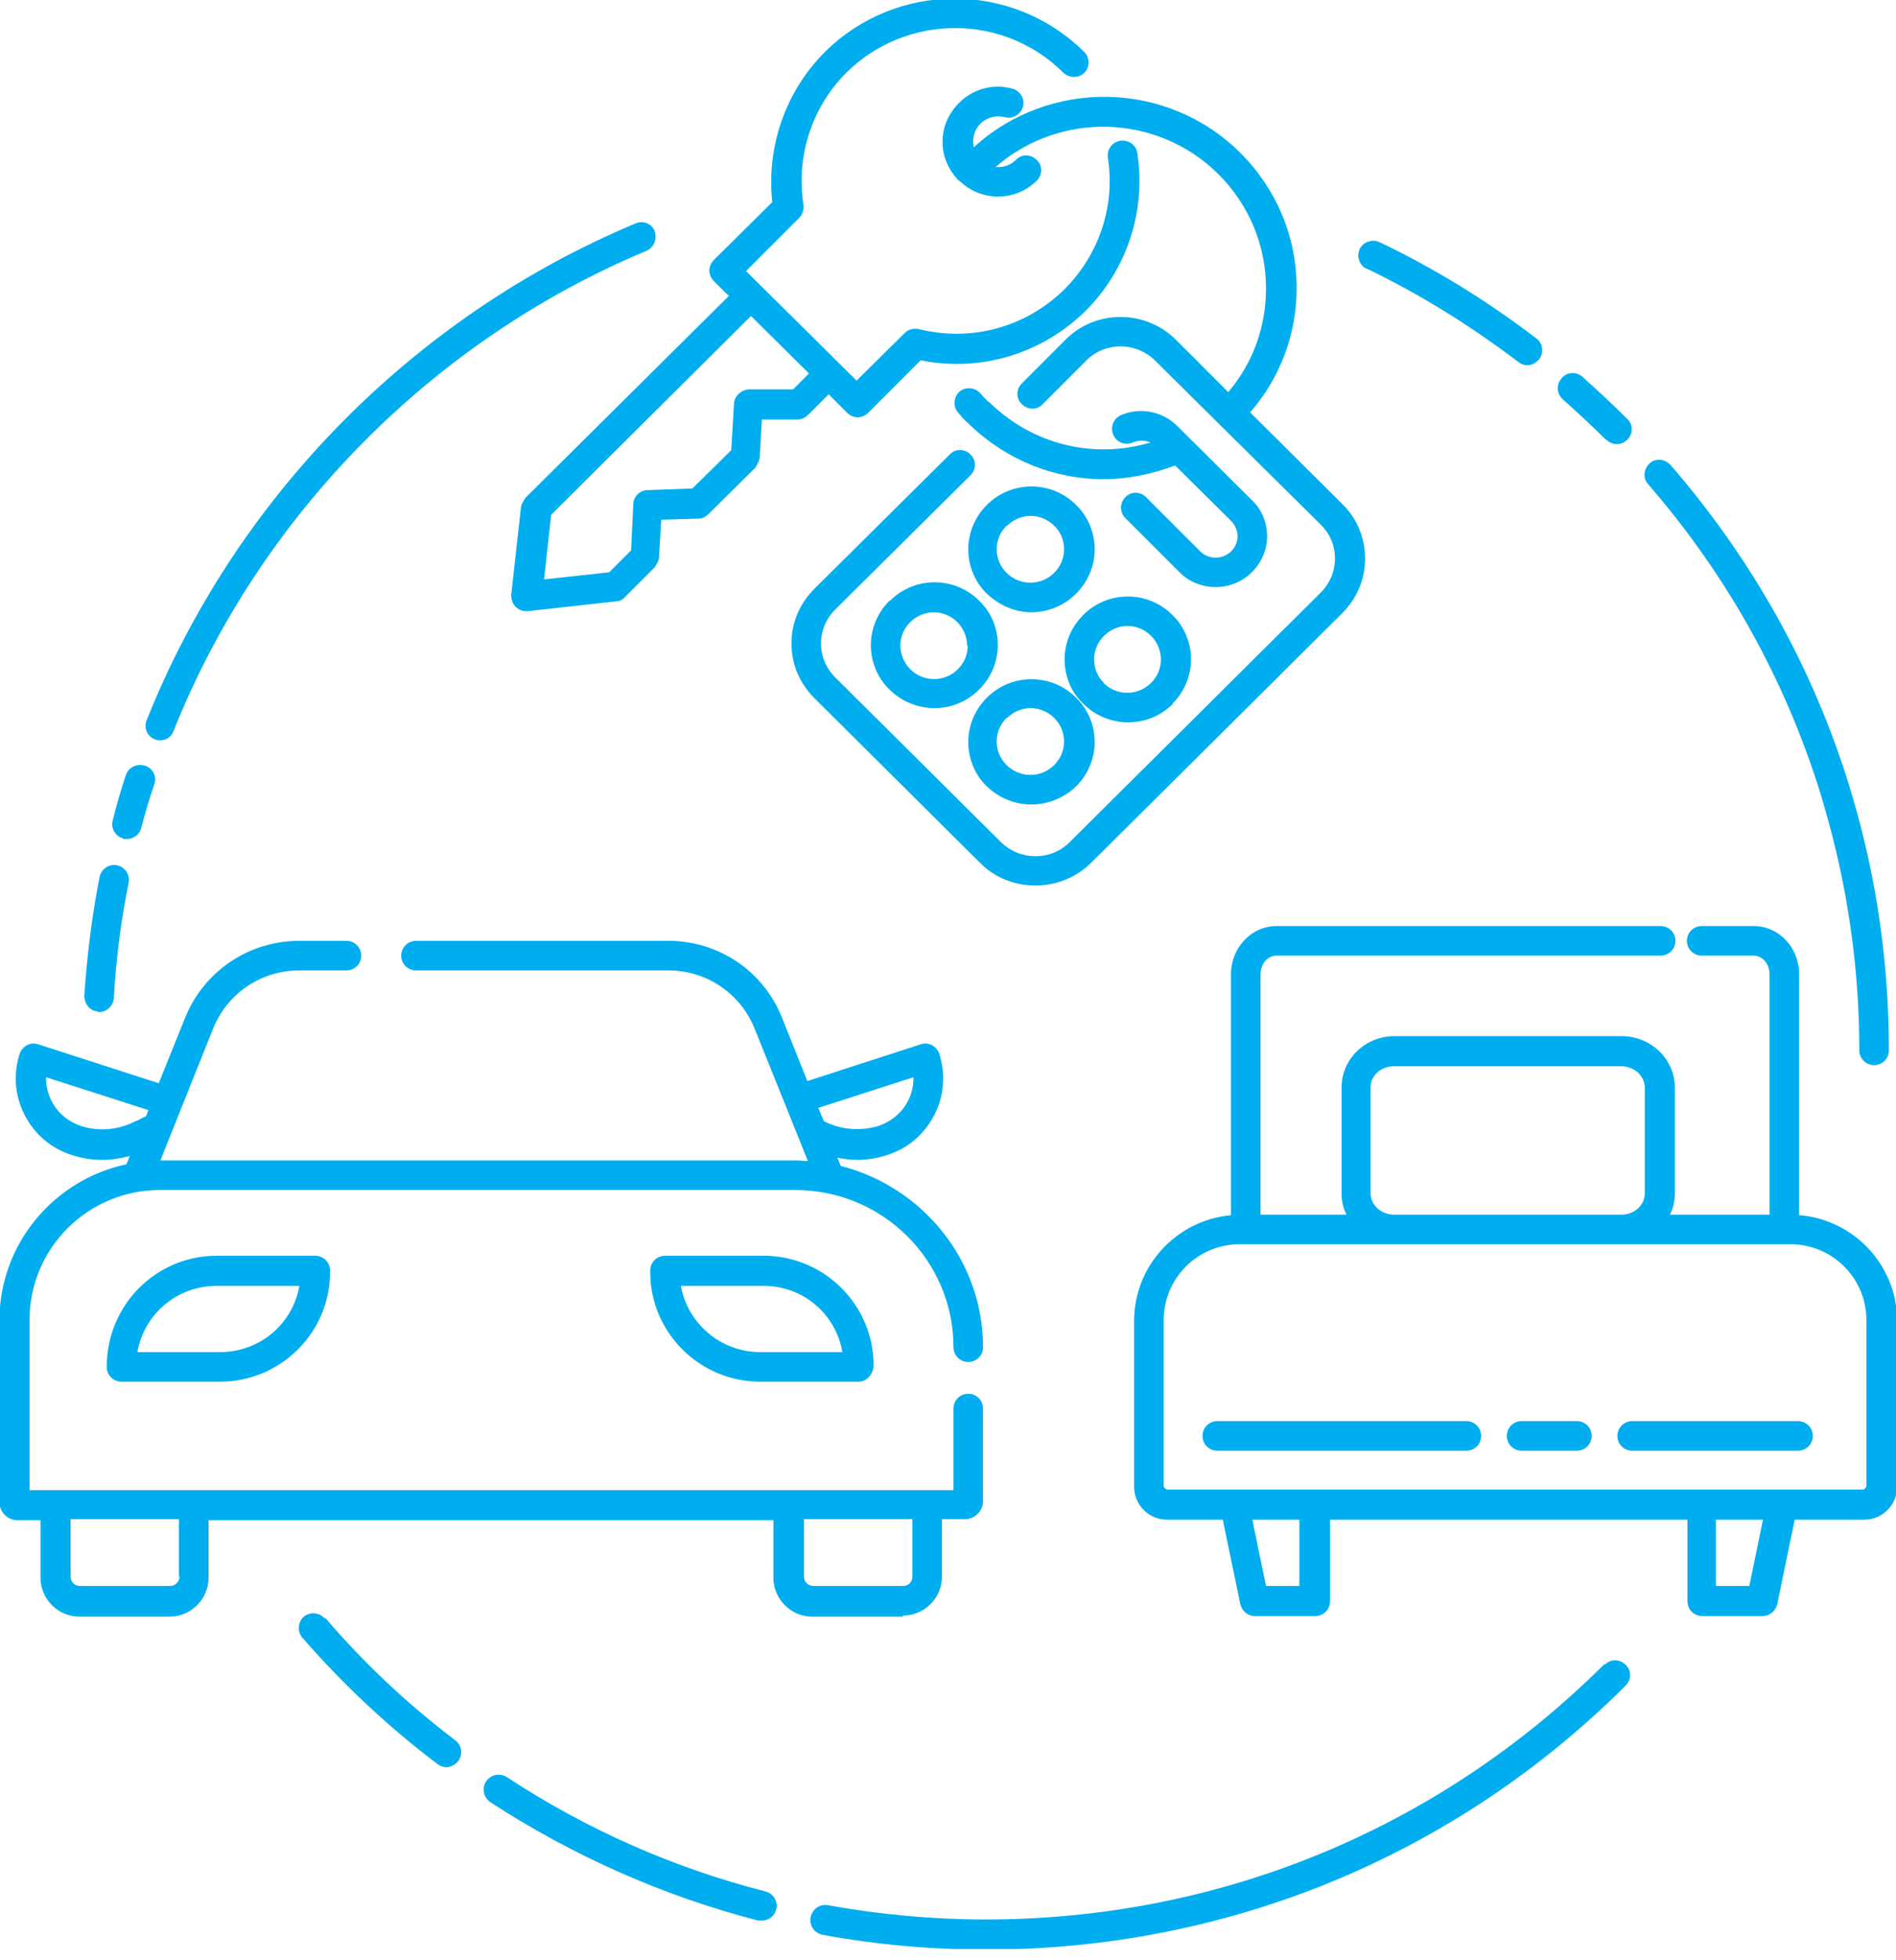 <svg width="90" height="93" viewBox="0 0 90 93" fill="none" xmlns="http://www.w3.org/2000/svg">
<g clip-path="url(#clip0_1_832)">
<path d="M38.167 74.801V72.073H43.311V74.801C43.311 75.035 43.129 75.243 42.87 75.243H38.608C38.375 75.243 38.167 75.061 38.167 74.801ZM8.522 74.801C8.522 75.035 8.314 75.243 8.08 75.243H3.793C3.559 75.243 3.352 75.061 3.352 74.801V72.073H8.496V74.801H8.522ZM6.443 53.184C5.664 53.6 4.703 53.704 3.845 53.418C3.222 53.21 2.728 52.794 2.442 52.223C2.26 51.859 2.182 51.495 2.182 51.106L7.041 52.665L6.937 52.95L6.469 53.184H6.443ZM43.363 51.106C43.363 51.495 43.285 51.885 43.103 52.223C42.818 52.794 42.298 53.21 41.7 53.418C40.843 53.678 39.882 53.6 39.102 53.184L38.842 52.561L43.363 51.106ZM42.87 76.645C43.883 76.645 44.714 75.814 44.714 74.801V72.073H45.805C46.273 72.073 46.663 71.683 46.663 71.215V66.825C46.663 66.435 46.351 66.123 45.961 66.123C45.572 66.123 45.26 66.435 45.26 66.825V70.696H1.403V62.615C1.403 59.212 4.183 56.458 7.587 56.458H37.751C41.908 56.458 45.26 59.809 45.26 63.915C45.26 64.304 45.572 64.616 45.961 64.616C46.351 64.616 46.663 64.304 46.663 63.915C46.663 59.783 43.779 56.302 39.908 55.315L39.752 54.925C40.038 54.977 40.349 55.029 40.661 55.029C41.155 55.029 41.648 54.951 42.116 54.795C43.103 54.483 43.883 53.808 44.35 52.898C44.818 51.989 44.896 50.976 44.584 49.989C44.454 49.625 44.065 49.417 43.701 49.547L38.323 51.288L37.128 48.3C36.244 46.065 34.114 44.636 31.723 44.636H19.746C19.356 44.636 19.044 44.948 19.044 45.338C19.044 45.727 19.356 46.039 19.746 46.039H31.723C33.542 46.039 35.153 47.13 35.828 48.819L38.349 55.081C38.167 55.081 37.985 55.055 37.803 55.055H7.613L10.107 48.819C10.782 47.13 12.393 46.039 14.212 46.039H16.446C16.836 46.039 17.148 45.727 17.148 45.338C17.148 44.948 16.836 44.636 16.446 44.636H14.212C11.796 44.636 9.665 46.091 8.782 48.3L7.535 51.392L1.819 49.547C1.455 49.417 1.065 49.625 0.935 49.989C0.624 50.95 0.701 51.989 1.169 52.898C1.637 53.808 2.416 54.483 3.404 54.795C3.871 54.951 4.365 55.029 4.859 55.029C5.3 55.029 5.742 54.951 6.158 54.847L6.002 55.237C2.572 55.964 -0.026 59.004 -0.026 62.642V71.267C-0.026 71.735 0.364 72.125 0.831 72.125H1.923V74.853C1.923 75.866 2.754 76.698 3.767 76.698H8.054C9.068 76.698 9.899 75.866 9.899 74.853V72.125H36.712V74.853C36.712 75.866 37.543 76.698 38.557 76.698H42.843L42.87 76.645Z" fill="#00AEEF"/>
<path d="M10.445 64.148H6.521C6.833 62.356 8.392 61.005 10.289 61.005H14.212C13.9 62.797 12.341 64.148 10.445 64.148ZM10.289 59.576C7.405 59.576 5.066 61.914 5.066 64.85C5.066 65.24 5.378 65.551 5.768 65.551H10.445C13.329 65.551 15.667 63.213 15.667 60.355V60.277C15.667 59.887 15.355 59.576 14.965 59.576H10.289Z" fill="#00AEEF"/>
<path d="M39.986 64.148H36.088C34.192 64.148 32.633 62.771 32.321 61.005H36.244C38.115 61.005 39.674 62.33 39.986 64.148ZM31.568 59.576C31.178 59.576 30.866 59.887 30.866 60.277V60.355C30.866 63.213 33.204 65.551 36.088 65.551H40.765C41.155 65.551 41.467 65.162 41.467 64.772C41.467 61.914 39.128 59.576 36.244 59.576H31.568Z" fill="#00AEEF"/>
<path d="M88.597 70.514C88.597 70.514 88.519 70.67 88.441 70.67H55.393C55.393 70.67 55.237 70.592 55.237 70.514V62.642C55.237 60.641 56.848 59.03 58.848 59.03H84.986C86.986 59.03 88.597 60.641 88.597 62.642V70.514ZM83.037 75.243H81.452V72.099H83.686L83.037 75.243ZM61.68 75.243H60.095L59.446 72.099H61.68V75.243ZM65.058 56.614V51.599C65.058 51.028 65.551 50.586 66.175 50.586H76.957C77.581 50.586 78.075 51.054 78.075 51.599V56.614C78.075 57.185 77.581 57.627 76.957 57.627H66.175C65.551 57.627 65.058 57.159 65.058 56.614ZM85.401 57.653V46.221C85.401 44.948 84.44 43.935 83.245 43.935H80.777C80.387 43.935 80.075 44.246 80.075 44.636C80.075 45.026 80.387 45.338 80.777 45.338H83.245C83.66 45.338 83.998 45.727 83.998 46.221V57.627H79.27C79.425 57.315 79.504 56.977 79.504 56.614V51.599C79.504 50.248 78.36 49.157 76.983 49.157H66.201C64.798 49.157 63.681 50.248 63.681 51.599V56.614C63.681 56.977 63.759 57.315 63.915 57.627H59.836V46.221C59.836 45.727 60.173 45.338 60.589 45.338H78.828C79.218 45.338 79.529 45.026 79.529 44.636C79.529 44.246 79.218 43.935 78.828 43.935H60.589C59.394 43.935 58.432 44.974 58.432 46.221V57.653C55.86 57.887 53.834 60.043 53.834 62.667V70.54C53.834 71.397 54.535 72.099 55.393 72.099H58.043L58.874 76.1C58.952 76.438 59.238 76.671 59.576 76.671H62.434C62.823 76.671 63.135 76.36 63.135 75.97V72.099H80.101V75.97C80.101 76.36 80.413 76.671 80.803 76.671H83.66C83.998 76.671 84.284 76.438 84.362 76.1L85.193 72.099H88.493C89.35 72.099 90.052 71.397 90.052 70.54V62.667C90.052 60.043 88.025 57.887 85.453 57.653" fill="#00AEEF"/>
<path d="M85.349 67.422H77.477C77.087 67.422 76.775 67.734 76.775 68.124C76.775 68.513 77.087 68.825 77.477 68.825H85.349C85.739 68.825 86.051 68.513 86.051 68.124C86.051 67.734 85.739 67.422 85.349 67.422Z" fill="#00AEEF"/>
<path d="M74.853 67.422H72.229C71.839 67.422 71.527 67.734 71.527 68.124C71.527 68.513 71.839 68.825 72.229 68.825H74.853C75.243 68.825 75.554 68.513 75.554 68.124C75.554 67.734 75.243 67.422 74.853 67.422Z" fill="#00AEEF"/>
<path d="M69.605 67.422H57.783C57.393 67.422 57.081 67.734 57.081 68.124C57.081 68.513 57.393 68.825 57.783 68.825H69.605C69.994 68.825 70.306 68.513 70.306 68.124C70.306 67.734 69.994 67.422 69.605 67.422Z" fill="#00AEEF"/>
<path d="M37.621 18.473H35.543C35.179 18.499 34.867 18.785 34.841 19.148L34.711 21.357L32.867 23.175L30.736 23.253C30.372 23.253 30.061 23.565 30.061 23.929L29.957 26.111L28.917 27.151L25.826 27.488L26.163 24.423L35.647 14.991L38.401 17.719L37.647 18.473H37.621ZM34.607 14.03L24.942 23.617C24.942 23.617 24.76 23.877 24.734 24.033L24.267 28.216C24.267 28.424 24.319 28.632 24.475 28.788C24.605 28.917 24.786 28.995 24.968 28.995C24.968 28.995 25.02 28.995 25.046 28.995L29.255 28.528C29.411 28.528 29.567 28.45 29.671 28.32L31.074 26.917C31.074 26.917 31.282 26.631 31.282 26.449L31.386 24.657L33.152 24.605C33.334 24.605 33.49 24.527 33.62 24.397L35.855 22.188C35.855 22.188 36.036 21.902 36.062 21.721L36.166 19.902H37.881C38.063 19.902 38.245 19.798 38.375 19.668L39.336 18.707L40.219 19.59C40.349 19.72 40.531 19.798 40.713 19.798C40.895 19.798 41.077 19.72 41.207 19.59L43.701 17.096C46.559 17.667 49.469 16.784 51.547 14.732C53.496 12.783 54.405 10.003 53.99 7.275C53.938 6.885 53.574 6.625 53.184 6.677C52.794 6.729 52.535 7.093 52.587 7.483C52.95 9.769 52.171 12.081 50.534 13.718C48.715 15.511 46.143 16.238 43.623 15.615C43.389 15.563 43.129 15.615 42.947 15.797L40.661 18.057L35.413 12.861L37.933 10.341C38.089 10.185 38.167 9.951 38.141 9.717C37.777 7.431 38.531 5.092 40.167 3.456C43.025 0.624 47.65 0.624 50.482 3.456C50.768 3.715 51.21 3.715 51.469 3.456C51.755 3.17 51.729 2.728 51.469 2.468C48.066 -0.909 42.558 -0.909 39.154 2.468C37.283 4.339 36.374 6.963 36.66 9.587L33.88 12.341C33.75 12.471 33.672 12.653 33.672 12.835C33.672 13.017 33.75 13.199 33.88 13.329L34.477 13.926L34.607 14.03Z" fill="#00AEEF"/>
<path d="M46.195 6.703C46.195 6.391 46.325 6.08 46.533 5.872C46.845 5.56 47.286 5.456 47.702 5.56C48.066 5.664 48.456 5.43 48.559 5.066C48.663 4.703 48.43 4.313 48.066 4.209C47.157 3.949 46.195 4.209 45.52 4.885C45.026 5.378 44.74 6.028 44.74 6.729C44.74 7.431 45.026 8.08 45.52 8.574C45.52 8.574 45.546 8.574 45.572 8.6C45.572 8.6 45.572 8.6 45.572 8.626C45.572 8.626 45.598 8.626 45.624 8.652C46.117 9.094 46.741 9.327 47.364 9.327C48.04 9.327 48.715 9.068 49.209 8.574C49.495 8.288 49.495 7.846 49.209 7.587C48.923 7.301 48.482 7.301 48.222 7.587C47.962 7.846 47.624 7.95 47.26 7.924C50.3 5.274 54.925 5.378 57.835 8.262C59.29 9.717 60.095 11.64 60.095 13.692C60.095 15.511 59.472 17.226 58.303 18.603L55.808 16.108C54.353 14.68 52.015 14.68 50.586 16.108L48.508 18.187C48.222 18.473 48.222 18.915 48.508 19.174C48.793 19.46 49.235 19.46 49.495 19.174L51.573 17.096C52.457 16.212 53.912 16.212 54.821 17.096L57.835 20.084L62.694 24.89C63.135 25.332 63.369 25.878 63.369 26.501C63.369 27.099 63.135 27.67 62.694 28.112L50.768 39.96C49.885 40.843 48.43 40.843 47.52 39.96L39.648 32.139C39.206 31.698 38.972 31.126 38.972 30.528C38.972 29.931 39.206 29.359 39.648 28.917L46.065 22.552C46.351 22.266 46.351 21.825 46.065 21.565C45.806 21.279 45.338 21.279 45.078 21.565L38.661 27.93C37.959 28.632 37.569 29.541 37.569 30.528C37.569 31.516 37.959 32.425 38.661 33.126L46.533 40.947C47.26 41.674 48.196 42.012 49.157 42.012C50.118 42.012 51.054 41.648 51.781 40.947L63.707 29.099C64.408 28.398 64.798 27.488 64.798 26.501C64.798 25.514 64.408 24.578 63.707 23.903L59.342 19.564C60.771 17.927 61.55 15.849 61.55 13.666C61.55 11.224 60.589 8.964 58.874 7.249C55.393 3.793 49.807 3.715 46.221 6.989C46.221 6.911 46.195 6.807 46.195 6.729" fill="#00AEEF"/>
<path d="M46.923 19.07C46.793 18.941 46.663 18.811 46.533 18.655C46.273 18.369 45.831 18.343 45.546 18.577C45.26 18.837 45.234 19.278 45.468 19.564C45.598 19.72 45.753 19.902 45.935 20.058C47.702 21.799 50.014 22.734 52.379 22.734C53.522 22.734 54.665 22.5 55.782 22.084L58.432 24.708C58.614 24.89 58.744 25.15 58.744 25.436C58.744 25.722 58.64 25.956 58.432 26.163C58.043 26.553 57.367 26.553 56.977 26.163L54.405 23.591C54.12 23.305 53.678 23.305 53.418 23.591C53.132 23.877 53.158 24.319 53.418 24.578L55.99 27.151C56.458 27.618 57.081 27.852 57.705 27.852C58.328 27.852 58.952 27.618 59.42 27.151C59.887 26.683 60.147 26.085 60.147 25.436C60.147 24.786 59.887 24.163 59.42 23.721L55.886 20.214C55.185 19.512 54.12 19.304 53.21 19.694C52.846 19.85 52.691 20.266 52.846 20.629C53.002 20.993 53.418 21.149 53.782 20.993C54.068 20.863 54.353 20.889 54.613 20.993C51.911 21.799 49.001 21.097 46.949 19.07" fill="#00AEEF"/>
<path d="M45.935 30.632C45.935 31.048 45.779 31.438 45.468 31.749C44.844 32.373 43.831 32.373 43.207 31.749C42.921 31.464 42.74 31.048 42.74 30.632C42.74 30.216 42.895 29.827 43.207 29.515C43.519 29.203 43.935 29.047 44.324 29.047C44.714 29.047 45.13 29.203 45.442 29.515C45.727 29.801 45.909 30.216 45.909 30.632M42.22 28.502C41.648 29.073 41.337 29.827 41.337 30.606C41.337 31.386 41.648 32.165 42.22 32.711C42.791 33.282 43.571 33.594 44.35 33.594C45.13 33.594 45.883 33.308 46.481 32.711C47.053 32.139 47.364 31.386 47.364 30.606C47.364 29.801 47.053 29.047 46.481 28.502C45.312 27.333 43.415 27.333 42.246 28.502" fill="#00AEEF"/>
<path d="M47.806 34.062C48.118 33.75 48.533 33.594 48.923 33.594C49.313 33.594 49.729 33.75 50.04 34.062C50.352 34.373 50.508 34.763 50.508 35.179C50.508 35.595 50.352 35.984 50.04 36.296C49.417 36.92 48.404 36.92 47.78 36.296C47.468 35.984 47.312 35.595 47.312 35.179C47.312 34.763 47.468 34.373 47.78 34.062M48.949 38.167C49.703 38.167 50.482 37.881 51.08 37.309C51.651 36.738 51.963 35.984 51.963 35.205C51.963 34.425 51.651 33.646 51.08 33.1C49.91 31.931 48.014 31.931 46.845 33.1C46.273 33.672 45.961 34.425 45.961 35.205C45.961 35.984 46.273 36.764 46.845 37.309C47.442 37.881 48.196 38.167 48.975 38.167" fill="#00AEEF"/>
<path d="M47.806 24.942C48.118 24.631 48.533 24.475 48.923 24.475C49.313 24.475 49.729 24.631 50.04 24.942C50.352 25.228 50.508 25.644 50.508 26.059C50.508 26.475 50.352 26.865 50.04 27.177C49.417 27.8 48.404 27.8 47.78 27.177C47.468 26.865 47.312 26.475 47.312 26.059C47.312 25.644 47.468 25.254 47.78 24.942M48.949 29.047C49.703 29.047 50.482 28.762 51.08 28.164C51.651 27.592 51.963 26.839 51.963 26.059C51.963 25.28 51.651 24.501 51.08 23.955C49.91 22.786 48.014 22.786 46.845 23.955C46.273 24.527 45.961 25.28 45.961 26.059C45.961 26.839 46.273 27.618 46.845 28.164C47.442 28.736 48.196 29.047 48.975 29.047" fill="#00AEEF"/>
<path d="M52.405 32.399C52.093 32.113 51.937 31.698 51.937 31.282C51.937 30.866 52.093 30.476 52.405 30.165C52.717 29.853 53.132 29.697 53.522 29.697C53.912 29.697 54.327 29.853 54.639 30.165C54.925 30.45 55.107 30.866 55.107 31.282C55.107 31.698 54.951 32.087 54.639 32.399C54.016 33.023 53.002 33.023 52.379 32.399M55.652 33.386C56.224 32.815 56.536 32.061 56.536 31.282C56.536 30.502 56.224 29.723 55.652 29.177C54.483 28.008 52.587 28.008 51.417 29.177C50.846 29.749 50.534 30.502 50.534 31.282C50.534 32.087 50.846 32.841 51.417 33.386C51.989 33.958 52.769 34.27 53.548 34.27C54.327 34.27 55.081 33.984 55.678 33.386" fill="#00AEEF"/>
<path d="M86.415 37.647C86.674 38.505 86.908 39.362 87.116 40.219C87.87 43.337 88.259 46.585 88.259 49.833C88.259 50.222 88.571 50.534 88.961 50.534C89.35 50.534 89.662 50.222 89.662 49.833C89.662 46.455 89.273 43.129 88.493 39.882C88.285 38.998 88.025 38.089 87.766 37.231C86.025 31.619 83.167 26.527 79.296 22.058C79.036 21.773 78.594 21.721 78.308 21.98C78.023 22.24 77.971 22.682 78.23 22.968C81.972 27.281 84.726 32.217 86.415 37.647Z" fill="#00AEEF"/>
<path d="M76.256 20.863C76.386 20.993 76.568 21.071 76.749 21.071C76.931 21.071 77.113 20.993 77.243 20.863C77.529 20.577 77.529 20.136 77.243 19.876C76.568 19.2 75.84 18.525 75.113 17.875C74.827 17.616 74.359 17.642 74.125 17.953C73.865 18.239 73.891 18.681 74.177 18.941C74.879 19.564 75.58 20.214 76.23 20.863" fill="#00AEEF"/>
<path d="M64.85 12.731C67.396 13.952 69.812 15.459 72.073 17.174C72.203 17.278 72.359 17.33 72.488 17.33C72.696 17.33 72.904 17.226 73.06 17.044C73.294 16.732 73.242 16.29 72.93 16.057C70.618 14.29 68.098 12.731 65.473 11.484C65.136 11.328 64.694 11.484 64.538 11.822C64.382 12.185 64.538 12.601 64.876 12.757" fill="#00AEEF"/>
<path d="M7.327 35.075C7.327 35.075 7.509 35.127 7.587 35.127C7.872 35.127 8.132 34.971 8.236 34.685C12.315 24.475 20.499 16.16 30.684 11.9C31.048 11.744 31.204 11.328 31.074 10.964C30.944 10.601 30.502 10.445 30.165 10.601C19.616 15.017 11.172 23.617 6.963 34.166C6.807 34.529 6.989 34.945 7.353 35.075" fill="#00AEEF"/>
<path d="M5.846 39.804C5.846 39.804 5.976 39.804 6.028 39.804C6.339 39.804 6.625 39.596 6.703 39.284C6.885 38.583 7.093 37.881 7.327 37.206C7.457 36.842 7.249 36.426 6.859 36.322C6.495 36.218 6.106 36.4 5.976 36.764C5.742 37.465 5.534 38.193 5.352 38.92C5.248 39.31 5.482 39.674 5.846 39.778V39.804Z" fill="#00AEEF"/>
<path d="M4.651 48.014C4.651 48.014 4.677 48.014 4.703 48.014C5.066 48.014 5.378 47.728 5.404 47.338C5.508 45.494 5.742 43.675 6.106 41.882C6.184 41.492 5.924 41.129 5.56 41.051C5.17 40.973 4.807 41.233 4.729 41.596C4.365 43.441 4.131 45.338 4.001 47.234C4.001 47.624 4.261 47.962 4.651 47.988" fill="#00AEEF"/>
<path d="M15.407 76.775C15.147 76.49 14.706 76.464 14.42 76.698C14.134 76.957 14.108 77.399 14.342 77.685C16.264 79.893 18.421 81.92 20.759 83.686C20.889 83.79 21.045 83.842 21.175 83.842C21.383 83.842 21.591 83.738 21.747 83.557C21.98 83.245 21.928 82.803 21.617 82.569C19.356 80.855 17.278 78.906 15.433 76.749L15.407 76.775Z" fill="#00AEEF"/>
<path d="M36.348 89.74C31.983 88.623 27.852 86.804 24.059 84.31C23.721 84.102 23.305 84.18 23.072 84.518C22.864 84.83 22.942 85.271 23.279 85.505C27.203 88.051 31.464 89.948 35.984 91.117C36.036 91.117 36.114 91.117 36.166 91.117C36.478 91.117 36.764 90.909 36.842 90.598C36.946 90.208 36.712 89.844 36.348 89.74Z" fill="#00AEEF"/>
<path d="M76.178 78.932C68.331 86.752 57.913 91.065 46.793 91.065C44.273 91.065 41.752 90.831 39.31 90.39C38.92 90.312 38.557 90.572 38.479 90.961C38.401 91.351 38.66 91.715 39.05 91.793C41.571 92.26 44.195 92.494 46.793 92.494C58.277 92.494 69.059 88.051 77.165 79.971C77.451 79.685 77.451 79.244 77.165 78.984C76.879 78.698 76.438 78.698 76.178 78.984" fill="#00AEEF"/>
</g>
<defs>
<clipPath id="clip0_1_832">
<rect width="90" height="92.468" fill="white"/>
</clipPath>
</defs>
</svg>
